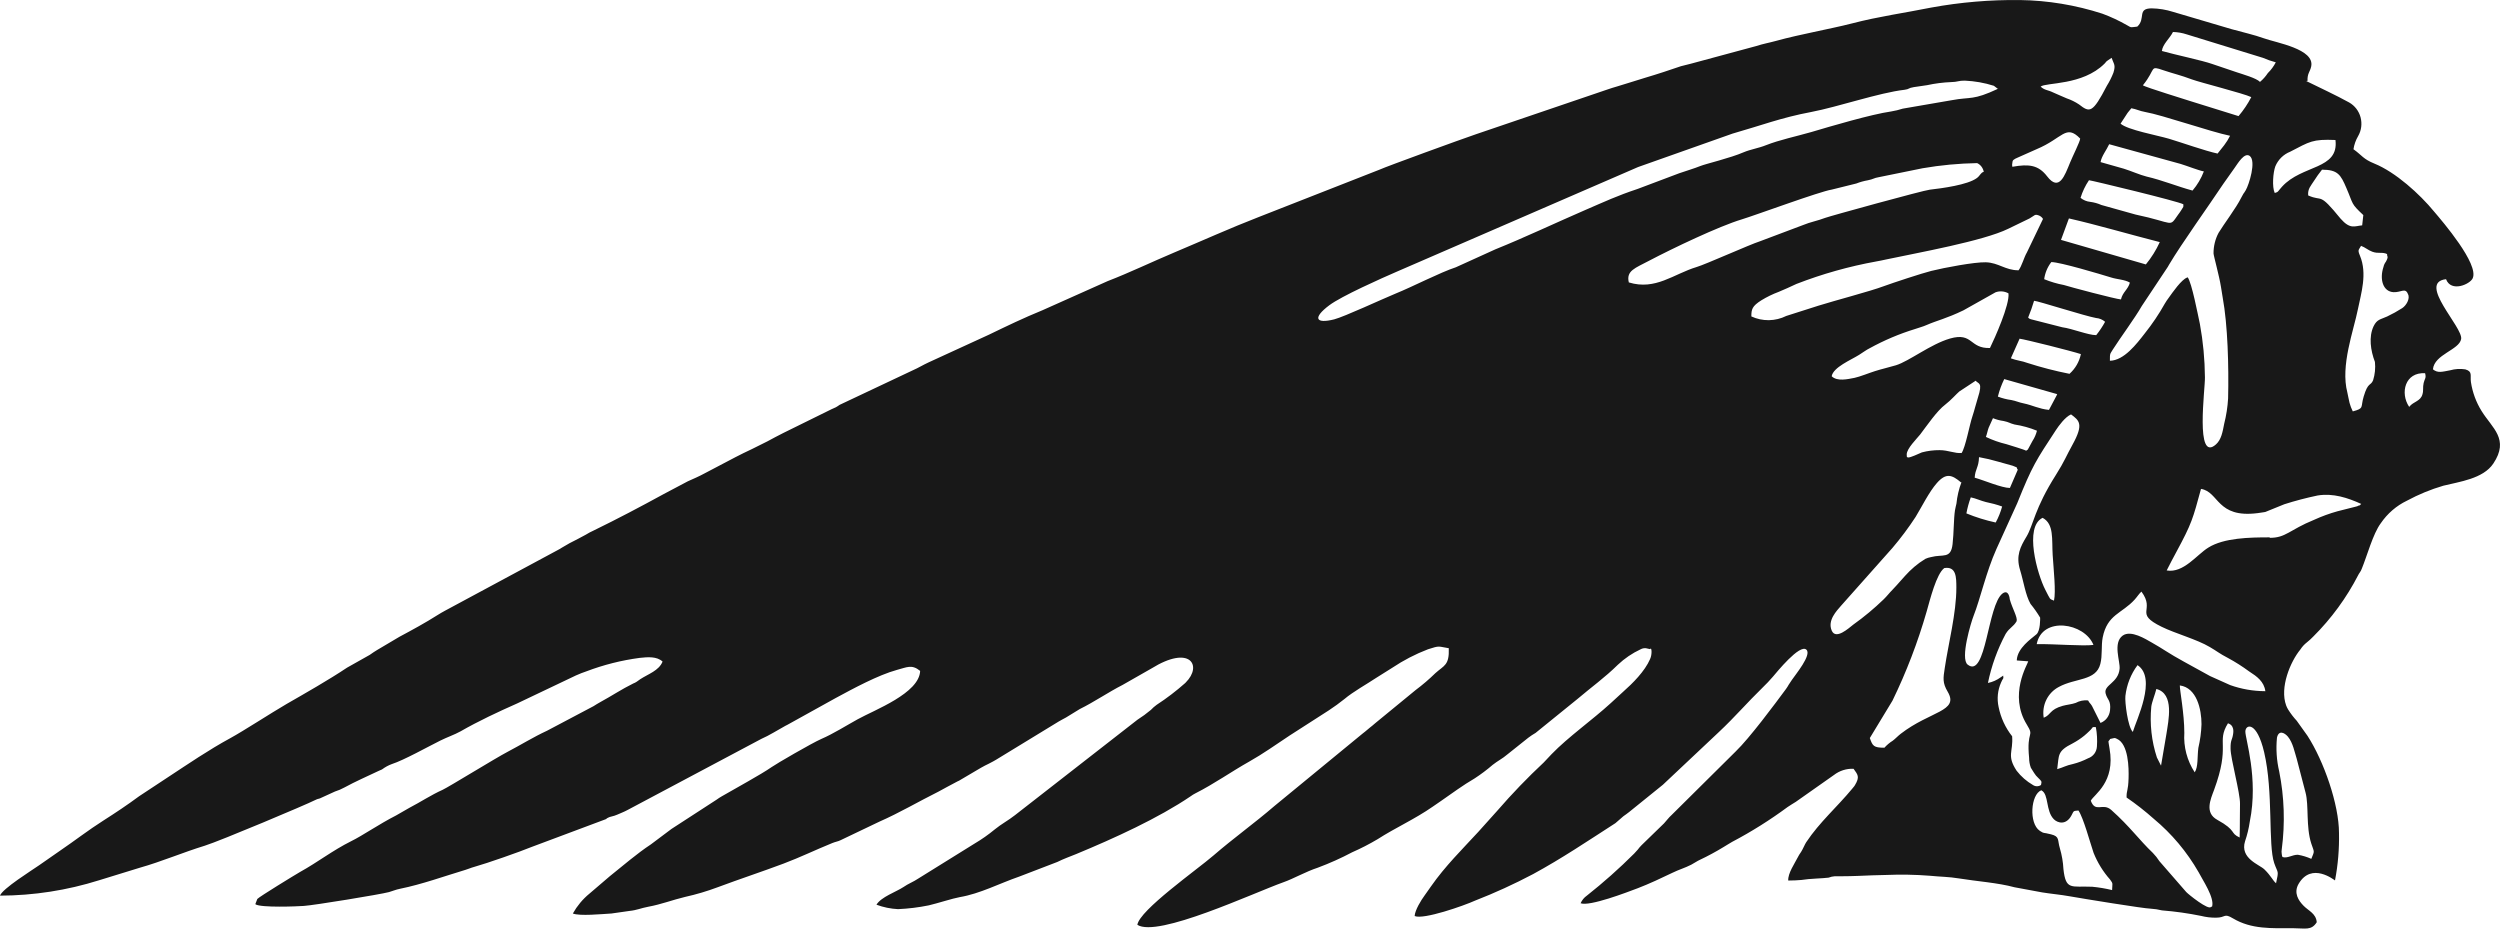 <?xml version="1.0" encoding="UTF-8"?>
<svg xmlns="http://www.w3.org/2000/svg" width="70" height="26" viewBox="0 0 70 26" fill="none">
  <path fill-rule="evenodd" clip-rule="evenodd" d="M57.164 22.133C57.371 22.242 57.276 22.708 57.509 22.94C57.615 23.046 57.852 23.114 58.003 22.828C58.072 22.697 58.047 22.708 58.197 22.694C58.339 22.905 58.523 23.596 58.621 23.881C58.731 24.154 58.886 24.407 59.081 24.626C59.177 24.753 59.142 24.735 59.139 24.922C58.956 24.878 58.771 24.847 58.584 24.829C57.997 24.803 57.843 24.941 57.776 24.334C57.766 24.139 57.733 23.946 57.678 23.758C57.603 23.511 57.678 23.425 57.428 23.361C57.179 23.298 57.251 23.347 57.133 23.275L57.112 23.261C56.806 23.055 56.857 22.244 57.157 22.127L57.164 22.133ZM64.717 24.048C64.596 23.994 64.469 23.955 64.339 23.933C64.178 23.933 64.056 24.038 63.915 23.999C63.896 23.961 63.898 23.999 63.889 23.911C63.881 23.868 63.881 23.824 63.889 23.782C63.985 23.055 63.961 22.316 63.817 21.598C63.745 21.289 63.724 20.971 63.755 20.655C63.803 20.436 63.963 20.511 64.061 20.626C64.202 20.795 64.251 21.067 64.308 21.246L64.555 22.192C64.652 22.55 64.562 23.147 64.717 23.623C64.802 23.878 64.813 23.81 64.717 24.048ZM57.602 21.533C57.657 21.14 57.593 21.035 58.037 20.813C58.151 20.752 58.26 20.68 58.361 20.598C58.415 20.55 58.456 20.517 58.502 20.47C58.629 20.353 58.55 20.356 58.684 20.359C58.717 20.537 58.727 20.719 58.714 20.9C58.71 20.974 58.685 21.046 58.641 21.105C58.597 21.164 58.536 21.208 58.467 21.232C58.332 21.301 58.19 21.355 58.044 21.392C57.846 21.433 57.781 21.485 57.602 21.536V21.533ZM59.057 20.727C59.125 20.675 59.002 20.711 59.154 20.675C59.228 20.658 59.212 20.661 59.273 20.687C59.599 20.831 59.609 21.508 59.6 21.789C59.59 22.157 59.541 22.117 59.544 22.33C59.81 22.512 60.064 22.712 60.306 22.927C60.808 23.344 61.233 23.85 61.56 24.42C61.67 24.637 62.017 25.14 61.937 25.389C61.928 25.389 61.914 25.389 61.91 25.389C61.852 25.509 61.264 25.033 61.215 24.977L60.464 24.114C60.411 24.031 60.35 23.954 60.282 23.884C59.881 23.501 59.647 23.153 59.116 22.679C58.873 22.464 58.674 22.773 58.542 22.42C58.633 22.244 59.237 21.902 59.067 20.959C59.009 20.638 59.054 20.792 59.057 20.723V20.727ZM62.715 23.453C62.422 23.32 62.644 23.264 62.082 22.954C61.727 22.759 61.893 22.387 61.992 22.123C62.463 20.848 62.05 20.792 62.383 20.252C62.404 20.264 62.576 20.293 62.524 20.572C62.499 20.726 62.452 20.715 62.456 20.963C62.456 21.242 62.727 22.202 62.72 22.51C62.713 22.817 62.72 23.134 62.71 23.448L62.715 23.453ZM63.732 24.733C63.64 24.66 63.591 24.525 63.403 24.343C63.262 24.206 62.712 24.038 62.861 23.557C62.922 23.378 62.967 23.194 62.994 23.006C63.242 21.786 62.863 20.677 62.87 20.478C62.877 20.28 63.189 20.183 63.396 21.062C63.658 22.176 63.502 23.652 63.678 24.167C63.783 24.468 63.812 24.354 63.729 24.733H63.732ZM60.506 21.433L60.393 21.209C60.243 20.752 60.19 20.267 60.236 19.788C60.251 19.662 60.338 19.452 60.378 19.291C60.889 19.426 60.716 20.173 60.66 20.55L60.51 21.433H60.506ZM61.035 19.192C61.507 19.255 61.643 19.858 61.642 20.278C61.635 20.501 61.605 20.723 61.554 20.94C61.521 21.185 61.554 21.472 61.452 21.625C61.238 21.299 61.136 20.911 61.161 20.52C61.161 19.979 61.034 19.34 61.035 19.192ZM59.719 20.494C59.578 20.36 59.492 19.651 59.511 19.487C59.547 19.173 59.664 18.875 59.851 18.624C60.402 18.989 59.815 20.165 59.719 20.494ZM58.617 18.058C58.313 18.096 57.545 18.029 57.028 18.035C57.179 17.247 58.368 17.435 58.617 18.058ZM63.414 19.353C63.085 19.351 62.758 19.294 62.446 19.183L61.882 18.93L61.154 18.529C60.73 18.299 60.551 18.159 60.249 17.991C60.081 17.897 59.668 17.632 59.436 17.796C59.154 18.002 59.369 18.516 59.349 18.727C59.312 19.126 58.899 19.175 58.957 19.415C59.002 19.599 59.112 19.601 59.081 19.888C59.073 19.967 59.044 20.041 58.997 20.104C58.95 20.167 58.886 20.214 58.814 20.242L58.576 19.767C58.522 19.678 58.516 19.704 58.466 19.611C58.346 19.599 58.226 19.624 58.12 19.681C58.015 19.72 57.866 19.732 57.757 19.763C57.382 19.868 57.437 20.012 57.224 20.097C57.196 19.926 57.221 19.75 57.297 19.595C57.373 19.44 57.496 19.313 57.647 19.234C58.114 18.979 58.686 19.071 58.809 18.592C58.872 18.349 58.83 18.08 58.875 17.851C59.002 17.202 59.414 17.182 59.77 16.789C59.843 16.709 59.894 16.622 59.96 16.565C60.362 17.106 59.737 17.163 60.524 17.549C60.904 17.737 61.512 17.901 61.873 18.116C62.074 18.232 62.142 18.299 62.386 18.425C62.59 18.535 62.786 18.66 62.973 18.798L62.994 18.812C63.187 18.936 63.395 19.083 63.43 19.355L63.414 19.353ZM52.763 20.936C52.461 20.936 52.433 20.887 52.355 20.665L52.989 19.619C53.379 18.817 53.699 17.982 53.946 17.123C54.043 16.782 54.219 16.069 54.44 15.906C54.78 15.851 54.777 16.172 54.778 16.454C54.778 17.173 54.554 18.024 54.454 18.7C54.41 18.988 54.385 19.114 54.536 19.37C54.862 19.923 54.049 19.905 53.219 20.547C53.139 20.609 53.064 20.691 52.998 20.739C52.911 20.793 52.832 20.86 52.763 20.936ZM57.516 16.82C57.375 16.759 57.424 16.812 57.268 16.513C57.045 16.081 56.668 14.751 57.193 14.499C57.519 14.673 57.447 15.102 57.475 15.542C57.503 15.982 57.568 16.556 57.512 16.818L57.516 16.82ZM55.878 14.63C55.598 14.569 55.324 14.484 55.059 14.375C55.087 14.222 55.128 14.072 55.182 13.926C55.323 13.954 55.464 14.023 55.605 14.057C55.76 14.088 55.911 14.129 56.06 14.182C56.017 14.338 55.957 14.488 55.88 14.63H55.878ZM63.551 15.046C62.987 15.046 62.27 15.059 61.833 15.333C61.508 15.532 61.141 16.053 60.667 15.973C60.76 15.789 60.842 15.631 60.937 15.457C61.374 14.647 61.399 14.53 61.628 13.689C62.137 13.772 62.062 14.513 63.21 14.368L63.342 14.349C63.465 14.329 63.366 14.349 63.4 14.338H63.417C63.426 14.338 63.45 14.326 63.458 14.323L63.961 14.119C64.267 14.021 64.578 13.94 64.892 13.874C65.329 13.803 65.739 13.939 66.114 14.11C65.987 14.218 66.153 14.11 66.043 14.156C66.019 14.171 65.993 14.18 65.966 14.185L65.452 14.315C65.229 14.377 65.01 14.457 64.799 14.553C64.093 14.841 64.007 15.061 63.551 15.059V15.046ZM54.921 13.502C54.848 13.695 54.801 13.897 54.78 14.103C54.769 14.164 54.75 14.213 54.739 14.29C54.702 14.535 54.709 14.912 54.672 15.237C54.623 15.66 54.403 15.509 54.066 15.599C54.013 15.609 53.961 15.625 53.912 15.647L53.747 15.756C53.647 15.829 53.553 15.909 53.465 15.995C53.297 16.163 53.153 16.345 52.988 16.515C52.892 16.612 52.837 16.69 52.742 16.782C52.477 17.038 52.194 17.274 51.895 17.487C51.754 17.598 51.403 17.919 51.289 17.658C51.162 17.37 51.43 17.1 51.551 16.959L52.989 15.341C53.222 15.067 53.438 14.778 53.635 14.477C53.81 14.19 54.015 13.772 54.232 13.526C54.492 13.23 54.656 13.295 54.907 13.506L54.921 13.502ZM56.278 13.663C56.05 13.663 55.549 13.447 55.291 13.375C55.305 13.131 55.406 13.087 55.412 12.8C55.596 12.833 55.777 12.876 55.957 12.929L56.357 13.041C56.548 13.119 56.431 13.067 56.498 13.152L56.28 13.657L56.278 13.663ZM56.734 12.621C56.673 12.584 56.278 12.47 56.18 12.437C55.982 12.39 55.789 12.322 55.605 12.234C55.636 12.154 55.652 12.056 55.683 11.974L55.803 11.709C55.898 11.748 55.998 11.774 56.101 11.788C56.26 11.821 56.27 11.852 56.407 11.886C56.622 11.919 56.833 11.977 57.035 12.06C57.009 12.163 56.967 12.26 56.909 12.348L56.798 12.554C56.737 12.636 56.858 12.531 56.734 12.618V12.621ZM56.473 18.493L56.791 18.517C56.776 18.596 56.236 19.452 56.75 20.287C56.975 20.652 56.737 20.431 56.815 21.219C56.815 21.314 56.831 21.408 56.864 21.497L56.954 21.641C56.987 21.695 57.027 21.743 57.074 21.785C57.162 21.874 57.176 21.869 57.148 21.98C57.114 22.003 57.075 22.015 57.035 22.015C56.995 22.015 56.955 22.003 56.922 21.98C56.746 21.878 56.59 21.742 56.465 21.58C56.182 21.149 56.373 21.059 56.34 20.616C56.151 20.377 56.021 20.096 55.961 19.795C55.91 19.564 55.935 19.323 56.031 19.108C56.078 18.986 56.109 19.022 56.088 18.911C56.088 18.911 56.106 18.911 56.023 18.962C55.916 19.042 55.792 19.097 55.662 19.123C55.761 18.643 55.928 18.18 56.158 17.749C56.271 17.568 56.371 17.556 56.466 17.393C56.496 17.284 56.345 17.038 56.273 16.779C56.273 16.765 56.247 16.491 56.072 16.617C55.649 16.933 55.615 19.019 55.094 18.609C54.879 18.439 55.193 17.415 55.257 17.253C55.453 16.753 55.611 16.017 55.899 15.374L56.483 14.089C56.906 13.034 57.009 12.892 57.565 12.043C57.647 11.919 57.824 11.675 57.989 11.603C58.214 11.774 58.355 11.864 58.031 12.45C57.857 12.762 57.804 12.921 57.568 13.293C56.961 14.251 56.936 14.699 56.745 15.02C56.571 15.307 56.438 15.559 56.563 15.963C56.659 16.273 56.714 16.666 56.855 16.91C56.954 17.031 57.044 17.159 57.124 17.294C57.124 17.306 57.135 17.664 57.019 17.762C56.867 17.891 56.49 18.145 56.47 18.481L56.473 18.493ZM56.117 10.614L57.602 11.036C57.595 11.045 57.591 11.056 57.588 11.068L57.371 11.477C57.088 11.449 56.915 11.347 56.665 11.295C56.524 11.267 56.46 11.229 56.318 11.201C56.189 11.184 56.062 11.151 55.94 11.105C55.982 10.935 56.042 10.771 56.119 10.614H56.117ZM54.921 12.683C54.743 12.703 54.553 12.604 54.308 12.604C54.141 12.603 53.974 12.624 53.812 12.667C53.702 12.709 53.515 12.811 53.417 12.811C53.39 12.767 53.394 12.849 53.388 12.722C53.388 12.561 53.671 12.282 53.762 12.169C53.954 11.918 54.232 11.505 54.468 11.328C54.616 11.217 54.794 11.016 54.86 10.962L55.319 10.66C55.392 10.758 55.528 10.685 55.378 11.145C55.322 11.319 55.285 11.489 55.23 11.65C55.147 11.89 55.037 12.521 54.922 12.69L54.921 12.683ZM67.454 11.388C67.198 11.004 67.339 10.416 67.903 10.45C67.94 10.594 67.892 10.594 67.862 10.724C67.833 10.853 67.862 10.928 67.83 11.036C67.778 11.24 67.57 11.243 67.462 11.388H67.454ZM56.545 9.483C56.713 9.504 57.998 9.827 58.265 9.915C58.22 10.129 58.108 10.323 57.946 10.467C57.547 10.388 57.152 10.286 56.764 10.161C56.623 10.106 56.465 10.096 56.304 10.033L56.545 9.491V9.483ZM56.788 8.891C56.851 8.737 56.907 8.581 56.954 8.422C57.049 8.422 58.394 8.853 58.689 8.904C58.782 8.911 58.871 8.948 58.943 9.01C58.871 9.142 58.788 9.267 58.694 9.384C58.468 9.384 58.021 9.2 57.742 9.163L56.861 8.938C56.789 8.904 56.84 8.938 56.788 8.891ZM55.722 9.744C55.138 9.765 55.247 9.294 54.6 9.479C54.059 9.636 53.455 10.114 53.088 10.227C52.896 10.285 52.684 10.332 52.501 10.391C52.343 10.44 52.07 10.551 51.926 10.58C51.736 10.616 51.441 10.688 51.287 10.535C51.33 10.283 51.828 10.079 52.053 9.937C52.157 9.873 52.262 9.793 52.35 9.751C52.754 9.529 53.18 9.348 53.62 9.213C53.747 9.167 53.833 9.151 53.951 9.098C54.234 8.974 54.496 8.921 54.977 8.689L55.876 8.184C55.935 8.163 55.998 8.154 56.06 8.16C56.122 8.165 56.183 8.184 56.237 8.214C56.276 8.528 55.852 9.473 55.719 9.744H55.722ZM57.236 7.826C57.258 7.648 57.328 7.479 57.437 7.338C57.681 7.338 58.799 7.674 59.113 7.77C59.271 7.822 59.506 7.829 59.637 7.914C59.582 8.111 59.435 8.177 59.387 8.384C59.246 8.376 57.976 8.04 57.787 7.98C57.599 7.945 57.414 7.89 57.236 7.817V7.826ZM66.105 6.882C66.224 6.924 66.306 7.005 66.424 7.048C66.592 7.111 66.707 7.048 66.839 7.114C66.841 7.124 66.841 7.134 66.839 7.144C66.839 7.181 66.887 7.18 66.805 7.328C66.772 7.37 66.749 7.42 66.738 7.472C66.622 7.819 66.722 8.166 67.02 8.181C67.229 8.191 67.35 8.046 67.422 8.233C67.493 8.361 67.371 8.558 67.263 8.627C67.126 8.715 66.985 8.793 66.839 8.862C66.651 8.948 66.557 8.938 66.461 9.134C66.32 9.432 66.376 9.814 66.498 10.134C66.516 10.307 66.499 10.482 66.447 10.647C66.379 10.814 66.306 10.686 66.183 11.103C66.09 11.411 66.208 11.431 65.878 11.519C65.84 11.442 65.809 11.362 65.787 11.279C65.761 11.185 65.75 11.086 65.726 10.991C65.528 10.236 65.901 9.265 66.024 8.646C66.11 8.214 66.289 7.666 66.079 7.16C66.007 6.989 66.043 7.005 66.112 6.879L66.105 6.882ZM57.934 6.117C58.687 6.287 59.675 6.576 60.474 6.779C60.371 7.004 60.24 7.214 60.084 7.404L57.708 6.717L57.929 6.117H57.934ZM56.514 7.568C56.15 7.568 55.957 7.354 55.602 7.344C55.289 7.335 54.438 7.495 54.074 7.586C53.81 7.653 53.013 7.915 52.735 8.017C52.391 8.148 51.363 8.419 50.92 8.558L50.017 8.846C49.865 8.922 49.698 8.962 49.529 8.965C49.36 8.967 49.192 8.932 49.038 8.86C49.038 8.663 49.056 8.573 49.32 8.407C49.473 8.314 49.634 8.235 49.801 8.173C49.978 8.102 50.103 8.04 50.301 7.95C51.026 7.669 51.775 7.458 52.539 7.32C52.632 7.305 52.712 7.286 52.797 7.268C53.7 7.076 55.536 6.748 56.232 6.405L56.826 6.117C56.98 6.029 56.967 5.992 57.078 6.029C57.131 6.047 57.175 6.082 57.204 6.13L56.755 7.065C56.666 7.216 56.614 7.449 56.515 7.574L56.514 7.568ZM58.49 5.046C58.543 5.046 60.993 5.636 61.134 5.72C61.134 5.82 61.145 5.767 61.075 5.885C61.045 5.936 61.028 5.953 60.99 6.007C60.722 6.383 60.911 6.243 59.794 6.007L58.84 5.74C58.739 5.695 58.633 5.666 58.525 5.652C58.426 5.642 58.333 5.603 58.255 5.54C58.309 5.365 58.388 5.199 58.49 5.048V5.046ZM64.629 5.468C64.612 5.287 64.707 5.2 64.79 5.067C64.859 4.957 64.935 4.852 65.016 4.751C65.46 4.751 65.541 4.895 65.699 5.265C65.901 5.731 65.817 5.69 66.173 6.022L66.141 6.31C65.93 6.328 65.809 6.432 65.537 6.123C64.912 5.356 65.049 5.661 64.629 5.472V5.468ZM61.243 7.77C61.08 7.825 60.828 8.194 60.725 8.337C60.685 8.389 60.649 8.444 60.615 8.501C60.45 8.796 60.261 9.076 60.05 9.34C59.827 9.627 59.473 10.095 59.077 10.101C59.077 9.885 59.077 9.924 59.161 9.784C59.367 9.46 59.784 8.896 59.971 8.567L60.699 7.472C60.718 7.443 60.723 7.429 60.736 7.407C61.076 6.832 61.84 5.769 62.256 5.143L62.569 4.701C62.658 4.577 62.842 4.258 62.992 4.366C63.182 4.51 62.971 5.173 62.881 5.326C62.763 5.524 62.881 5.294 62.754 5.536C62.613 5.823 62.263 6.281 62.12 6.52C62.026 6.696 61.978 6.894 61.979 7.095C61.979 7.153 62.139 7.725 62.187 8.032L62.236 8.335C62.377 9.102 62.408 10.252 62.387 11.155C62.373 11.396 62.336 11.634 62.277 11.867C62.232 12.103 62.195 12.31 62.047 12.443C61.457 12.971 61.748 10.872 61.738 10.564C61.734 10.063 61.687 9.564 61.597 9.072C61.54 8.81 61.371 7.921 61.255 7.764L61.243 7.77ZM45.608 7.912C45.524 7.577 45.789 7.507 46.172 7.302C46.842 6.95 48.123 6.338 48.768 6.143C49.142 6.03 50.967 5.357 51.284 5.31L51.977 5.138C52.081 5.097 52.189 5.067 52.299 5.048C52.456 5.019 52.464 4.983 52.611 4.96L53.833 4.711C54.338 4.624 54.848 4.576 55.36 4.567C55.408 4.589 55.45 4.623 55.482 4.666C55.514 4.709 55.536 4.759 55.545 4.812C55.459 4.831 55.449 4.913 55.353 4.985C55.096 5.177 54.375 5.272 54.035 5.311C53.851 5.33 51.221 6.055 51.107 6.1C50.892 6.183 50.683 6.218 50.487 6.301L49.276 6.757C49.003 6.843 47.747 7.407 47.507 7.476C46.861 7.671 46.355 8.137 45.609 7.908L45.608 7.912ZM58.816 4.539C58.84 4.376 58.992 4.186 59.057 4.038L61.058 4.59C61.236 4.644 61.562 4.773 61.708 4.8C61.633 4.996 61.526 5.177 61.391 5.336C60.956 5.218 60.553 5.048 60.101 4.943C59.925 4.9 59.661 4.783 59.468 4.724L58.816 4.539ZM63.692 5.402C63.613 5.233 63.647 4.826 63.709 4.658C63.748 4.565 63.804 4.481 63.875 4.411C63.946 4.341 64.031 4.286 64.123 4.249C64.68 3.962 64.745 3.893 65.393 3.92C65.493 4.757 64.46 4.606 63.896 5.228C63.784 5.35 63.797 5.379 63.698 5.402H63.692ZM56.345 4.669C56.337 4.636 56.337 4.601 56.345 4.567C56.355 4.488 56.353 4.49 56.431 4.442C56.431 4.442 56.496 4.412 56.503 4.409L57.025 4.177C57.759 3.871 57.842 3.465 58.245 3.88C58.245 3.957 58.028 4.387 57.963 4.55C57.814 4.911 57.658 5.379 57.32 4.938C57.077 4.623 56.817 4.586 56.352 4.669H56.345ZM59.578 3.153L59.678 3.031C59.83 3.058 59.902 3.107 60.057 3.134C60.562 3.224 61.876 3.685 62.442 3.802C62.395 3.896 62.339 3.985 62.276 4.068C62.219 4.143 62.149 4.226 62.092 4.3C61.749 4.226 61.097 3.995 60.732 3.885C60.411 3.79 59.565 3.636 59.376 3.462L59.563 3.175L59.578 3.154V3.153ZM55.95 2.483C55.231 2.821 55.197 2.703 54.646 2.806L53.277 3.042C53.17 3.077 53.061 3.103 52.951 3.121C52.401 3.199 51.249 3.539 50.718 3.697C50.295 3.819 49.827 3.916 49.449 4.065C49.242 4.149 49.01 4.183 48.821 4.264C48.448 4.426 47.768 4.585 47.608 4.649C47.449 4.714 47.215 4.783 47.019 4.851L45.854 5.29C45.269 5.485 44.947 5.639 44.392 5.878C43.575 6.232 42.664 6.662 41.871 6.981L40.763 7.484C40.324 7.627 39.558 8.026 39.07 8.223C38.696 8.377 37.649 8.865 37.358 8.942C36.829 9.075 36.754 8.898 37.217 8.55C37.557 8.292 38.686 7.79 39.116 7.604L45.867 4.677L48.511 3.741C49.286 3.521 49.882 3.291 50.713 3.136C51.468 2.992 52.614 2.596 53.326 2.514C53.467 2.497 53.424 2.464 53.589 2.439C53.73 2.418 53.826 2.406 53.957 2.385C54.182 2.336 54.411 2.307 54.642 2.298C54.797 2.298 54.849 2.254 55.014 2.258C55.29 2.27 55.564 2.318 55.828 2.402L55.944 2.491L55.95 2.483ZM60.001 2.388C60.382 1.919 60.173 1.829 60.577 1.968C60.87 2.067 61.047 2.101 61.374 2.224C61.597 2.307 62.822 2.616 63.036 2.719C62.938 2.909 62.818 3.088 62.679 3.251L61.33 2.831C61.286 2.813 60.06 2.441 60.001 2.388ZM57.138 2.425C57.279 2.304 58.309 2.399 58.927 1.782C58.995 1.714 58.927 1.763 59.01 1.697L59.125 1.619C59.184 1.796 59.247 1.811 59.175 2.038C59.125 2.165 59.064 2.287 58.992 2.402C58.591 3.176 58.512 3.157 58.213 2.924C58.106 2.853 57.991 2.796 57.87 2.755C57.729 2.69 57.608 2.647 57.486 2.588C57.333 2.513 57.249 2.53 57.138 2.425ZM60.533 1.427C60.554 1.235 60.752 1.08 60.843 0.896C60.974 0.899 61.103 0.921 61.227 0.962L63.361 1.619C63.478 1.67 63.599 1.712 63.722 1.745C63.664 1.857 63.589 1.959 63.499 2.047C63.438 2.139 63.365 2.222 63.28 2.293C63.176 2.186 62.795 2.08 62.63 2.024L61.941 1.791C61.675 1.696 60.901 1.532 60.53 1.427H60.533ZM64.611 2.264C64.601 2.055 64.683 2.011 64.714 1.858C64.813 1.372 63.739 1.199 63.393 1.074C63.111 0.972 62.784 0.901 62.49 0.818L60.848 0.333C60.654 0.271 60.453 0.238 60.251 0.234C59.827 0.234 60.09 0.522 59.844 0.745C59.672 0.762 59.685 0.786 59.562 0.709C59.339 0.581 59.107 0.472 58.866 0.383C58.118 0.141 57.34 0.012 56.555 0.001C55.723 -0.008 54.893 0.062 54.074 0.212C53.308 0.366 52.608 0.46 51.859 0.655C51.513 0.745 51.153 0.814 50.786 0.896C50.496 0.958 50.062 1.052 49.721 1.147C49.546 1.196 49.374 1.224 49.169 1.291L47.347 1.783C47.257 1.811 47.144 1.829 47.065 1.854C46.913 1.903 46.731 1.966 46.585 2.015C46.247 2.127 45.88 2.229 45.54 2.34C45.337 2.408 45.193 2.441 45.022 2.501L41.326 3.759C40.903 3.903 38.831 4.657 38.625 4.751L35.239 6.079C34.461 6.38 33.631 6.754 32.883 7.068C32.264 7.328 31.625 7.636 31.015 7.871L29.193 8.685C28.664 8.901 28.193 9.128 27.693 9.37L26 10.147C25.849 10.216 25.704 10.306 25.57 10.363L23.509 11.336C23.454 11.37 23.46 11.374 23.405 11.403C23.35 11.431 23.337 11.431 23.285 11.457L21.934 12.123C21.793 12.19 21.633 12.282 21.487 12.358L21.054 12.574C20.866 12.666 20.745 12.718 20.594 12.8L19.72 13.259C19.579 13.336 19.427 13.402 19.258 13.477L18.583 13.834C17.931 14.191 17.282 14.533 16.623 14.854C16.547 14.888 16.473 14.927 16.403 14.971L16.177 15.092C15.992 15.184 15.895 15.235 15.735 15.333C15.678 15.368 15.69 15.364 15.624 15.398L12.466 17.097C12.384 17.14 12.335 17.171 12.251 17.222C11.917 17.434 11.539 17.641 11.186 17.829L10.558 18.201C10.499 18.232 10.428 18.287 10.352 18.337L9.718 18.694C9.209 19.035 8.544 19.413 8.025 19.711C7.576 19.973 6.821 20.465 6.449 20.668C5.843 20.997 5.275 21.387 4.7 21.764L3.895 22.295C3.573 22.534 3.227 22.764 2.894 22.976C2.489 23.232 2.077 23.551 1.682 23.819L1.096 24.227C0.906 24.36 0.062 24.886 0 25.078C0.942 25.075 1.878 24.93 2.779 24.646L3.919 24.295C4.516 24.127 5.134 23.863 5.736 23.679C6.16 23.548 8.604 22.517 8.807 22.41C8.853 22.385 8.903 22.366 8.955 22.356L9.378 22.163C9.469 22.134 9.557 22.097 9.641 22.051C9.954 21.88 10.277 21.74 10.605 21.584C10.729 21.527 10.605 21.592 10.705 21.538C10.786 21.478 10.874 21.43 10.969 21.395C11.31 21.285 11.973 20.913 12.33 20.736C12.518 20.642 12.726 20.572 12.895 20.478C13.397 20.19 13.946 19.933 14.479 19.697L16.125 18.913C16.219 18.871 16.341 18.822 16.418 18.798C16.9 18.615 17.399 18.489 17.909 18.421C18.139 18.396 18.391 18.375 18.552 18.524C18.452 18.779 18.143 18.875 17.925 19.019L17.825 19.09C17.796 19.109 17.765 19.125 17.732 19.137C17.412 19.294 17.113 19.494 16.815 19.655C16.741 19.694 16.684 19.733 16.62 19.772L15.32 20.459C14.925 20.642 14.584 20.857 14.207 21.054C13.877 21.226 12.575 22.03 12.393 22.115C12.071 22.259 11.774 22.458 11.461 22.62L11.09 22.833C10.62 23.072 10.149 23.399 9.833 23.553C9.306 23.817 8.904 24.137 8.4 24.416C8.259 24.497 7.262 25.107 7.205 25.171L7.153 25.305C7.153 25.305 7.153 25.317 7.153 25.321C7.311 25.42 8.314 25.38 8.508 25.366C8.797 25.347 10.637 25.046 10.89 24.979C11.005 24.947 11.07 24.912 11.204 24.885C11.815 24.761 12.44 24.534 13.029 24.357C13.123 24.33 13.17 24.302 13.284 24.271C13.636 24.173 14.554 23.851 14.887 23.714L16.974 22.933C16.974 22.933 16.974 22.917 17.045 22.887C17.116 22.856 17.045 22.887 17.123 22.862C17.179 22.85 17.233 22.832 17.286 22.809C17.364 22.774 17.48 22.73 17.569 22.681L21.319 20.688C21.528 20.599 21.785 20.435 21.991 20.323L22.05 20.293L23.401 19.544C23.889 19.28 24.589 18.901 25.115 18.757C25.397 18.683 25.53 18.595 25.764 18.785C25.743 19.411 24.486 19.878 24.016 20.139C23.698 20.314 23.331 20.547 22.994 20.692C22.736 20.805 21.724 21.392 21.606 21.478C21.299 21.692 20.607 22.065 20.213 22.295C20.151 22.331 20.111 22.356 20.072 22.386L18.802 23.21L18.226 23.642C17.832 23.902 17.453 24.232 17.077 24.532L16.503 25.023C16.316 25.177 16.159 25.365 16.04 25.578C16.228 25.655 16.846 25.594 17.121 25.578L17.626 25.506C17.835 25.485 17.945 25.427 18.15 25.389C18.525 25.32 18.831 25.197 19.181 25.114C19.492 25.045 19.799 24.954 20.097 24.842C20.72 24.609 21.329 24.41 21.939 24.181C22.414 24.002 22.821 23.802 23.303 23.606C23.402 23.566 23.456 23.564 23.533 23.527L24.621 23.007C25.186 22.759 25.723 22.442 26.276 22.166C26.398 22.104 26.401 22.095 26.5 22.044L26.808 21.88C26.84 21.867 26.871 21.851 26.899 21.832L27.463 21.5C27.558 21.446 27.593 21.429 27.689 21.382L27.805 21.321C27.834 21.307 27.863 21.29 27.891 21.272L29.649 20.199C29.718 20.157 29.79 20.124 29.848 20.09L30.233 19.854C30.637 19.655 31.031 19.383 31.434 19.177L32.241 18.717C33.329 18.042 33.672 18.64 33.202 19.108C33.196 19.113 33.19 19.119 33.185 19.126C32.934 19.348 32.668 19.552 32.388 19.734C32.329 19.776 32.274 19.825 32.224 19.878C32.105 19.978 31.979 20.07 31.848 20.153L28.419 22.825C28.238 22.969 28.032 23.076 27.854 23.223C27.676 23.37 27.488 23.502 27.29 23.619L25.711 24.6C25.584 24.688 25.428 24.744 25.297 24.837C25.097 24.971 24.669 25.115 24.541 25.332C24.735 25.404 24.939 25.446 25.145 25.456C25.434 25.443 25.722 25.408 26.006 25.35C26.244 25.295 26.677 25.154 26.876 25.119C27.441 25.024 27.991 24.733 28.54 24.544L29.605 24.135C29.779 24.049 29.94 23.991 30.132 23.914C31.194 23.474 32.439 22.907 33.339 22.295C33.381 22.264 33.425 22.236 33.472 22.213C33.997 21.948 34.471 21.61 34.979 21.324C35.356 21.113 35.721 20.852 36.084 20.612L36.103 20.599L37.207 19.89C37.358 19.791 37.504 19.685 37.645 19.572C37.889 19.366 38.274 19.154 38.529 18.983L38.986 18.696C39.299 18.487 39.633 18.314 39.983 18.18C40.324 18.068 40.265 18.103 40.566 18.15C40.583 18.631 40.437 18.627 40.192 18.847C40.017 19.018 39.831 19.177 39.636 19.323L38.507 20.249C38.433 20.316 38.409 20.33 38.357 20.373C38.305 20.416 38.27 20.449 38.224 20.484C38.179 20.518 38.176 20.52 38.148 20.544L35.682 22.57C35.13 23.046 34.534 23.472 33.978 23.953C33.51 24.357 31.907 25.483 31.846 25.895C32.411 26.262 35.092 25.004 35.938 24.702C36.214 24.606 36.564 24.404 36.899 24.295C37.229 24.172 37.55 24.028 37.862 23.863C38.104 23.757 38.339 23.636 38.567 23.501C39.078 23.172 39.607 22.941 40.12 22.584C40.2 22.528 40.275 22.479 40.344 22.43C40.654 22.215 40.962 21.986 41.289 21.796C41.466 21.681 41.635 21.554 41.795 21.416C41.926 21.311 42.077 21.236 42.201 21.128L42.792 20.657C42.858 20.607 42.926 20.562 42.997 20.521L44.172 19.569C44.549 19.248 44.94 18.969 45.301 18.612C45.489 18.435 45.704 18.289 45.938 18.18C45.983 18.155 46.035 18.145 46.086 18.15L46.202 18.176C46.248 18.097 46.266 18.32 46.202 18.455C46.053 18.798 45.718 19.131 45.442 19.375L45.102 19.687C44.583 20.162 43.906 20.638 43.444 21.117L43.224 21.35C42.769 21.775 42.336 22.225 41.927 22.697L41.39 23.295C40.944 23.78 40.465 24.25 40.067 24.82L39.883 25.081C39.792 25.204 39.619 25.483 39.61 25.649C39.856 25.757 40.986 25.361 41.303 25.217C41.858 25.001 42.399 24.753 42.926 24.475C43.733 24.036 44.453 23.55 45.232 23.048L45.451 22.858L45.471 22.843L45.533 22.799C45.571 22.77 45.561 22.776 45.614 22.738L46.54 21.99L46.56 21.974L48.132 20.494C48.582 20.072 48.912 19.681 49.358 19.247C49.467 19.14 49.539 19.067 49.64 18.949C49.742 18.831 50.395 18.019 50.579 18.191C50.737 18.334 50.268 18.894 50.172 19.039L50.103 19.143L50.089 19.163C50.065 19.207 50.038 19.249 50.009 19.29C49.697 19.713 48.984 20.672 48.598 21.042L48.581 21.059L46.806 22.819C46.715 22.901 46.678 22.963 46.592 23.055L45.967 23.662C45.927 23.702 45.89 23.744 45.857 23.79L45.758 23.899C45.339 24.318 44.896 24.711 44.432 25.078C44.355 25.131 44.295 25.205 44.257 25.291C44.507 25.387 45.558 24.984 45.86 24.869C46.162 24.754 46.532 24.581 46.828 24.438C47.013 24.347 47.172 24.305 47.354 24.212C47.436 24.169 47.529 24.104 47.597 24.075C47.825 23.967 48.047 23.847 48.263 23.715C48.349 23.666 48.424 23.613 48.502 23.571C49.042 23.287 49.561 22.96 50.054 22.596C50.136 22.537 50.205 22.504 50.282 22.452L51.349 21.701C51.507 21.579 51.702 21.517 51.9 21.526C52.018 21.692 52.08 21.75 51.938 21.985C51.9 22.046 51.938 21.985 51.893 22.046L51.861 22.085C51.438 22.597 50.951 23.017 50.575 23.581C50.532 23.646 50.505 23.725 50.47 23.784C50.411 23.898 50.397 23.888 50.339 24.003C50.25 24.179 50.057 24.455 50.071 24.655C50.158 24.655 50.384 24.648 50.439 24.639C50.671 24.6 51.03 24.597 51.201 24.574C51.257 24.552 51.315 24.539 51.375 24.535C51.44 24.535 51.516 24.535 51.582 24.535C51.864 24.535 52.197 24.518 52.429 24.509C52.515 24.509 52.734 24.501 52.81 24.499C53.219 24.482 53.628 24.489 54.036 24.521C54.328 24.551 54.564 24.548 54.852 24.596C55.329 24.675 55.947 24.717 56.404 24.843L57.18 24.987C57.423 25.027 57.692 25.049 57.962 25.098C58.299 25.158 60.025 25.44 60.22 25.443C60.326 25.449 60.432 25.465 60.536 25.491C60.904 25.52 61.271 25.572 61.634 25.646C61.769 25.68 61.909 25.697 62.048 25.695C62.331 25.695 62.26 25.558 62.524 25.715C63.042 26.023 63.596 25.99 64.217 25.99C64.543 25.99 64.72 26.062 64.869 25.822C64.848 25.577 64.642 25.506 64.5 25.361C64.357 25.216 64.217 25.004 64.358 24.753C64.725 24.12 65.37 24.651 65.38 24.652C65.464 24.215 65.501 23.77 65.492 23.325C65.492 22.528 65.068 21.311 64.61 20.603L64.309 20.182C64.219 20.085 64.138 19.979 64.068 19.867C64.046 19.831 64.028 19.794 64.013 19.755C63.826 19.251 64.13 18.526 64.411 18.185C64.46 18.109 64.52 18.043 64.591 17.988C64.654 17.938 64.714 17.883 64.77 17.825C65.277 17.321 65.703 16.738 66.032 16.099C66.073 16.021 66.032 16.099 66.073 16.032C66.135 15.929 66.073 16.045 66.132 15.919C66.273 15.578 66.444 14.943 66.66 14.654C66.846 14.38 67.1 14.16 67.397 14.018C67.72 13.844 68.061 13.703 68.413 13.6C68.856 13.489 69.527 13.407 69.812 12.981C70.271 12.296 69.781 11.99 69.484 11.508C69.331 11.262 69.23 10.987 69.186 10.699C69.16 10.511 69.24 10.403 69.028 10.342C68.886 10.32 68.742 10.329 68.605 10.368C68.379 10.41 68.256 10.453 68.122 10.341C68.163 9.918 68.857 9.801 68.912 9.493C68.97 9.164 67.675 7.911 68.489 7.817C68.63 8.193 69.158 7.961 69.235 7.793C69.419 7.397 68.389 6.199 68.154 5.923C67.751 5.432 67.076 4.821 66.482 4.58C66.165 4.452 66.138 4.35 65.897 4.179C65.917 4.048 65.962 3.922 66.029 3.808C66.074 3.729 66.103 3.643 66.114 3.553C66.125 3.464 66.119 3.372 66.096 3.285C66.073 3.198 66.032 3.116 65.978 3.045C65.923 2.974 65.855 2.914 65.778 2.87C65.394 2.658 64.957 2.458 64.573 2.268L64.611 2.264Z" fill="#181818"></path>
</svg>
